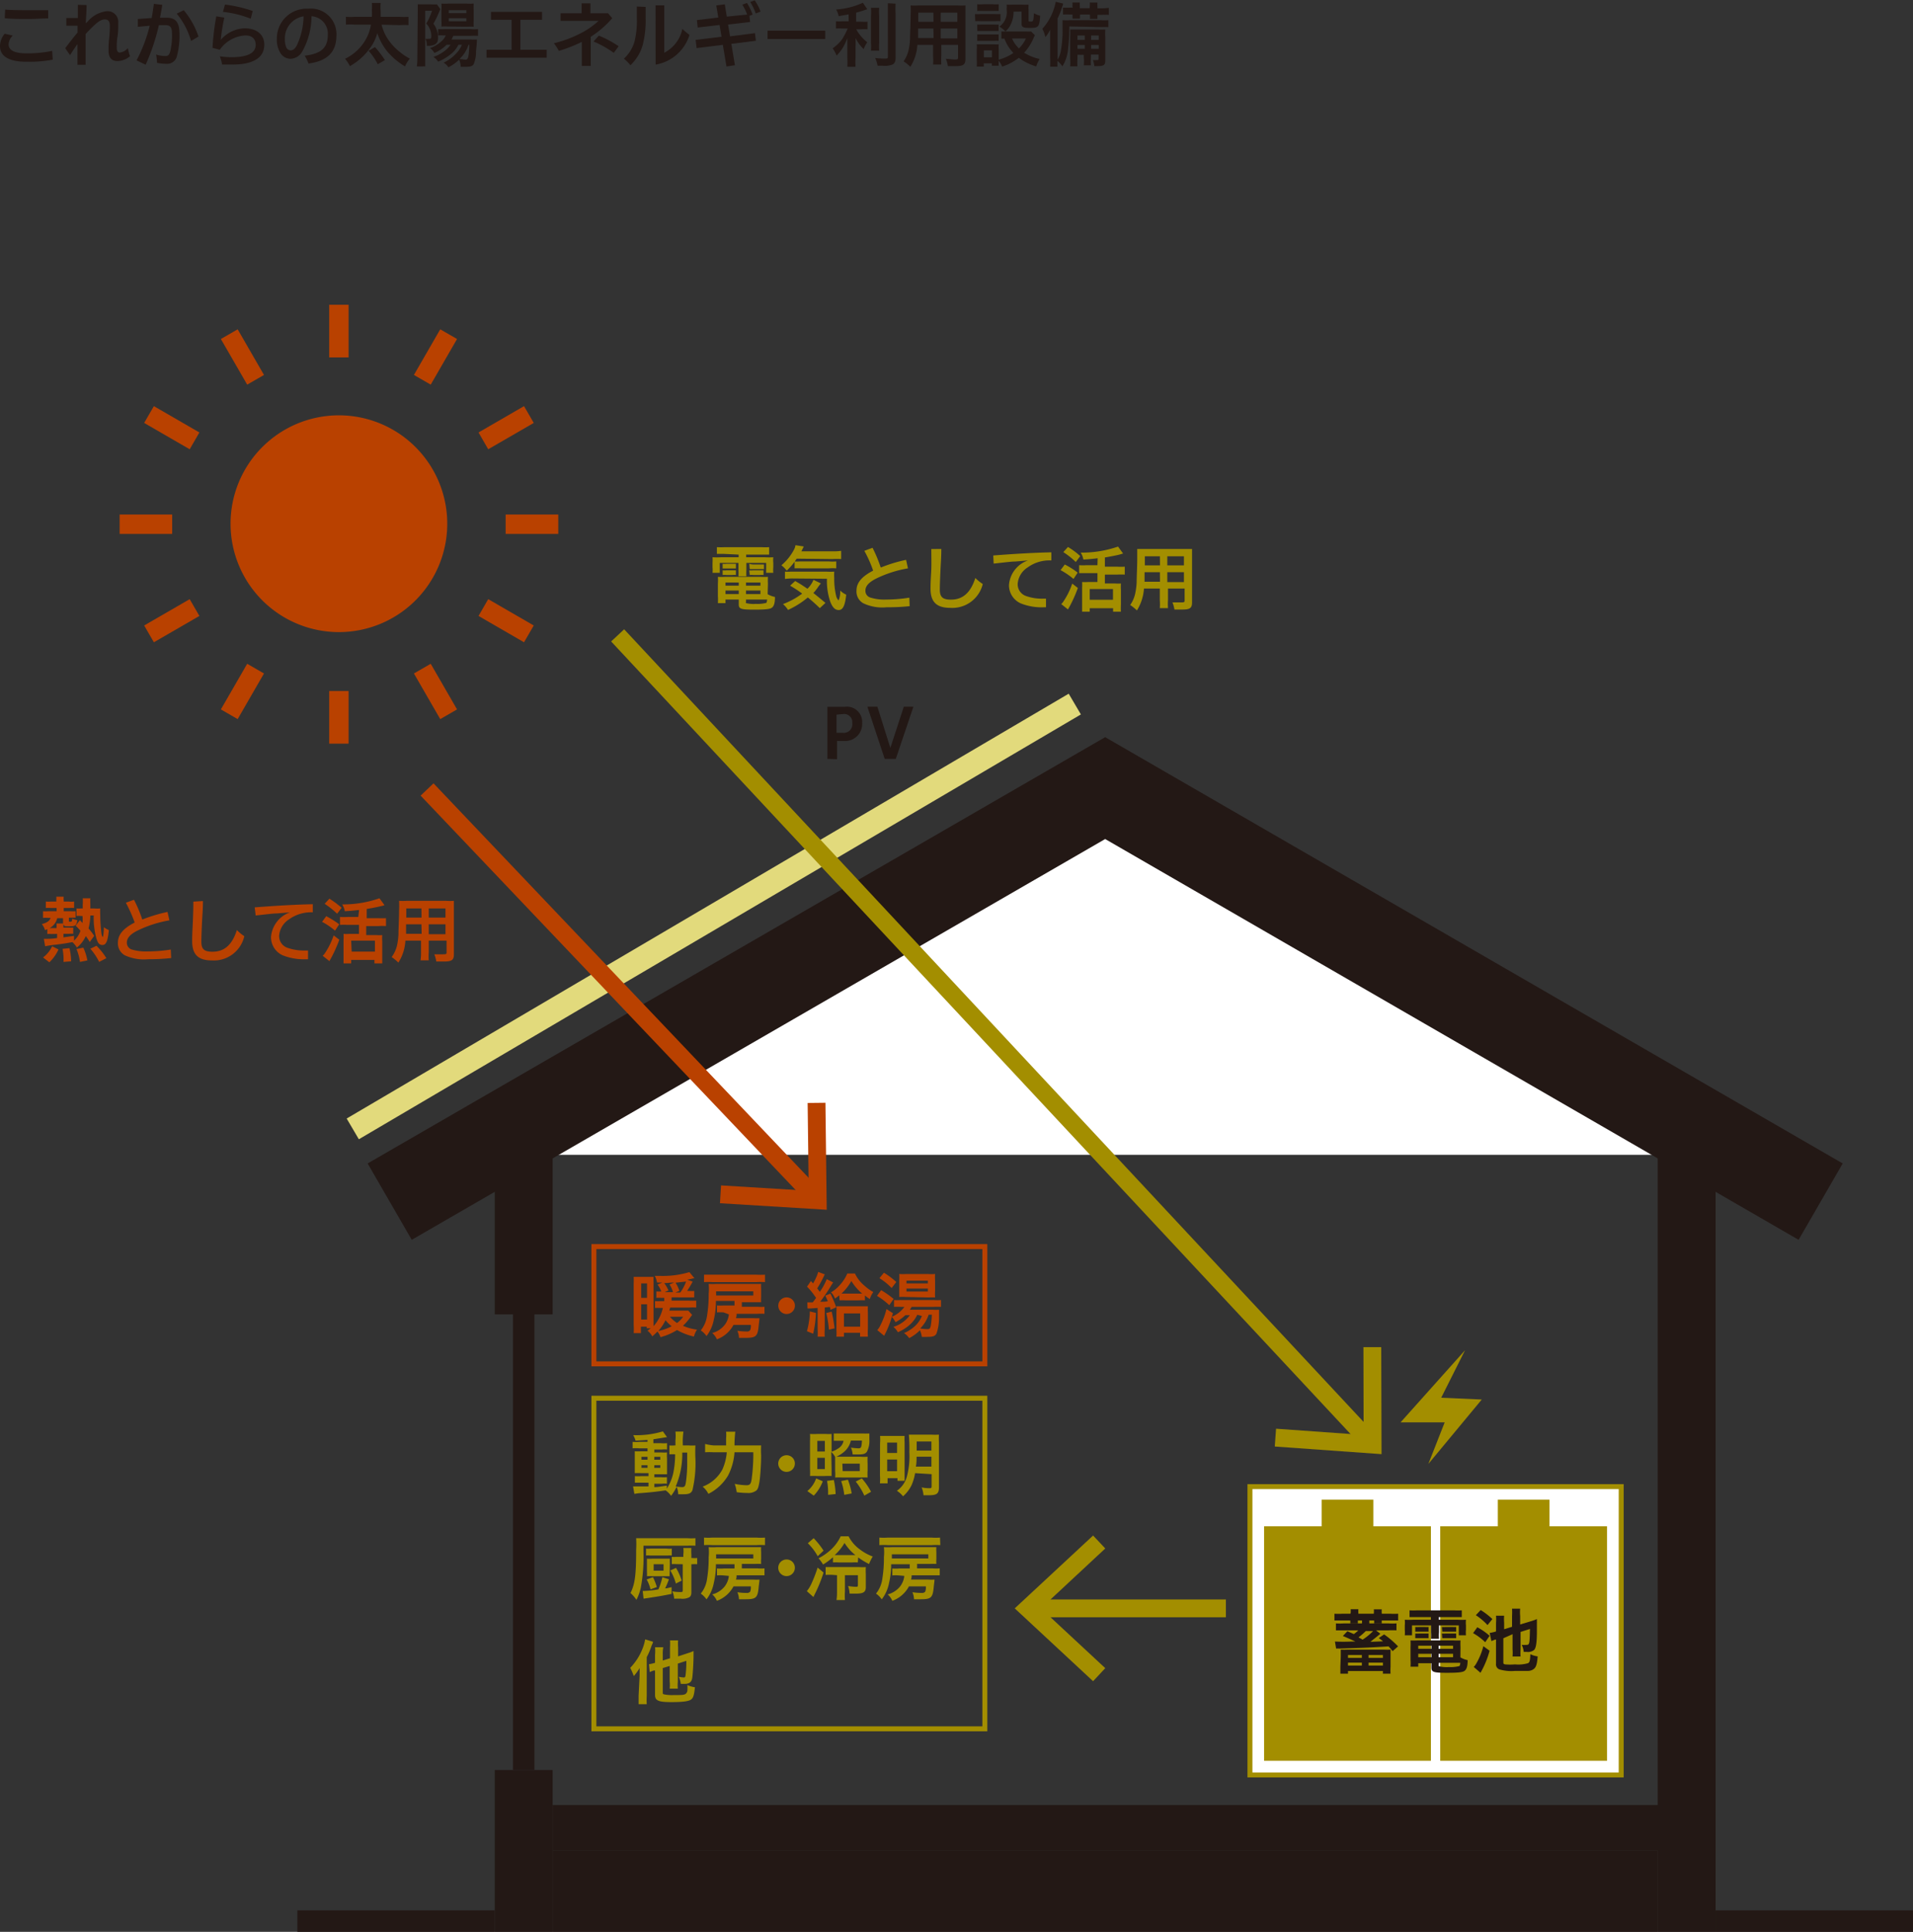 <?xml version="1.0" encoding="UTF-8"?> <svg xmlns="http://www.w3.org/2000/svg" id="レイヤー_3" data-name="レイヤー 3" viewBox="0 0 193.33 195.17"><rect x="0" y="0" width="193.33" height="195.17" fill="#333333" stroke="none"/><defs><style>.cls-1{fill:#231815;}.cls-2{fill:#fff;}.cls-10,.cls-11,.cls-3,.cls-5,.cls-6,.cls-8,.cls-9{fill:none;stroke-miterlimit:10;}.cls-3{stroke:#231815;stroke-linecap:square;stroke-width:8.91px;}.cls-4{fill:#b94100;}.cls-10,.cls-11,.cls-5{stroke:#b94100;}.cls-5{stroke-width:1.96px;}.cls-6,.cls-8{stroke:#a38e00;}.cls-10,.cls-6{stroke-width:1.8px;}.cls-7{fill:#a38e00;}.cls-11,.cls-8{stroke-width:0.5px;}.cls-9{stroke:#e2da7c;stroke-width:2.43px;}</style></defs><title>3goals_15</title><path class="cls-1" d="M7.16,6.56a1.33,1.33,0,0,0-.42.9c0,.53.5.89,1.75.9H8.6a12.07,12.07,0,0,0,2.54-.25L11.2,9a12.61,12.61,0,0,1-2.5.21H8.55c-2.34,0-2.68-.95-2.68-1.58a2,2,0,0,1,.47-1.25ZM6.39,3.94C7.14,4,7.9,4,8.66,4S10.05,4,10.74,4l0,.83c-.65,0-1.33.06-2,.06-.83,0-1.64,0-2.39-.08Z" transform="translate(-5.87 -2.97)"></path><path class="cls-1" d="M14.62,3.48c0,.61-.06,1.23-.08,1.85a1.25,1.25,0,0,1,.17-.16A3,3,0,0,1,16.66,4.1a1.08,1.08,0,0,1,1.16,1.16c0,.52,0,1-.08,1.44s-.07.93-.07,1.13.07.44.28.45a1.23,1.23,0,0,0,.84-.45,5.49,5.49,0,0,0,.22.82,2,2,0,0,1-1.29.49c-.54,0-.88-.32-.88-1.05,0-.31,0-.68.06-1.25s.07-1,.07-1.27c0-.47-.19-.64-.51-.64-.51,0-1,.52-1.59,1.11-.12.11-.23.24-.35.37v1c0,.7,0,1.4,0,2.11H13.7V7.43c-.24.32-.48.68-.75,1.11l-.49-.7c.45-.59.86-1.13,1.25-1.58,0-.14,0-.27,0-.41V5.57H12.57V4.79h1.17c0-.44,0-.88,0-1.33Z" transform="translate(-5.87 -2.97)"></path><path class="cls-1" d="M19.67,9.07A15.32,15.32,0,0,0,21,5.57l-1.2.11,0-.79,1.4-.1c.08-.44.15-.92.22-1.43l.85.1c-.07.45-.15.89-.23,1.3l.68,0c.86,0,1.3.41,1.29,1.7a7.71,7.71,0,0,1-.27,2.21,1,1,0,0,1-1,.75,5.43,5.43,0,0,1-1-.1,6.32,6.32,0,0,0-.09-.84,3.08,3.08,0,0,0,.92.15c.28,0,.41-.09.51-.49a6.83,6.83,0,0,0,.17-1.76c0-.7-.2-.87-.7-.87l-.62,0a21.59,21.59,0,0,1-1.34,4ZM24.44,4a8.23,8.23,0,0,1,1.49,2.66l-.75.45a7.6,7.6,0,0,0-1.45-2.76Z" transform="translate(-5.87 -2.97)"></path><path class="cls-1" d="M28.54,4.75A19.53,19.53,0,0,0,28.18,7a3.32,3.32,0,0,1,2.4-1.17c1.28,0,2,.66,2,1.66,0,1.48-1.43,2-3.16,2-.36,0-.81,0-1.1,0a4.87,4.87,0,0,0-.23-.83,8.25,8.25,0,0,0,1.15.09c1.28,0,2.47-.25,2.47-1.25,0-.6-.38-1-1.16-.94A3.36,3.36,0,0,0,28.08,8l-.73-.2a23.67,23.67,0,0,1,.38-3.18Zm.07-1.32a13.83,13.83,0,0,1,2.8.65l-.2.78a10.61,10.61,0,0,0-2.81-.69Z" transform="translate(-5.87 -2.97)"></path><path class="cls-1" d="M36.64,8.6C38.27,8.41,39,7.85,39,6.48a1.76,1.76,0,0,0-1.65-1.87A7.33,7.33,0,0,1,36.4,8.2a1.4,1.4,0,0,1-1.22.71,1.22,1.22,0,0,1-1-.63,2.56,2.56,0,0,1-.33-1.43,3,3,0,0,1,3.16-3,2.58,2.58,0,0,1,2.86,2.7c0,1.83-1.1,2.61-2.82,2.84a3.86,3.86,0,0,0-.39-.79m-2-1.68a2.11,2.11,0,0,0,.12.78.51.51,0,0,0,.46.36c.24,0,.45-.16.64-.53a7.19,7.19,0,0,0,.67-2.91,2.24,2.24,0,0,0-1.89,2.3" transform="translate(-5.87 -2.97)"></path><path class="cls-1" d="M44.43,5.46a4.78,4.78,0,0,0,.86,1.77,5.72,5.72,0,0,0,1,1,5,5,0,0,0,1,.66,3.18,3.18,0,0,0-.49.79A7.24,7.24,0,0,1,45,8.16,6,6,0,0,1,44,6.32a4.55,4.55,0,0,1-.77,1.56,6.17,6.17,0,0,1-2,1.77,3.52,3.52,0,0,0-.49-.74A4.8,4.8,0,0,0,42.55,7.4a4.54,4.54,0,0,0,.81-1.94H41.72a5,5,0,0,0-.89,0V4.67a6.26,6.26,0,0,0,.89,0h1.73a6.87,6.87,0,0,0,0-.7,4.3,4.3,0,0,0,0-.7h.89a4.38,4.38,0,0,0,0,.82c0,.16,0,.3,0,.58h1.92a6.58,6.58,0,0,0,.89,0v.84a5.49,5.49,0,0,0-.88,0Zm-.38,4a6.69,6.69,0,0,0-.93-1.36l.65-.37a10.18,10.18,0,0,1,1,1.31Z" transform="translate(-5.87 -2.97)"></path><path class="cls-1" d="M48.09,4.14c0-.22,0-.5,0-.73l.56,0h.77a4.21,4.21,0,0,0,.61,0l.34.48-.25.59a8.07,8.07,0,0,1-.45.88,2.34,2.34,0,0,1,.47,1.4c0,.38-.08.56-.32.7a1.42,1.42,0,0,1-.71.14H49a1.43,1.43,0,0,0-.14-.71,1.22,1.22,0,0,0,.32,0c.24,0,.28,0,.28-.34a1.89,1.89,0,0,0-.51-1.2,6.16,6.16,0,0,0,.58-1.29h-.69V8.68c0,.42,0,.76,0,1H48a7.08,7.08,0,0,0,.05-1ZM52.2,7.49a2.78,2.78,0,0,1-.65.85,5,5,0,0,1-1.4.86,1.69,1.69,0,0,0-.48-.48,3.54,3.54,0,0,0,1-.51,2.51,2.51,0,0,0,.73-.72h-.39a3.83,3.83,0,0,1-1.24.83,1.6,1.6,0,0,0-.44-.49,3.36,3.36,0,0,0,1.25-.78,1.75,1.75,0,0,0,.34-.5h-.28a2.77,2.77,0,0,0-.49,0V5.91a6.7,6.7,0,0,0,.72,0h2.57a3.47,3.47,0,0,0,.74,0v.68a6.86,6.86,0,0,0-.74,0H51.68c-.1.21-.11.24-.18.37h1.94a4.35,4.35,0,0,0,.63,0c0,.08,0,.35-.09,1.19a3.18,3.18,0,0,1-.24,1.3c-.11.2-.34.27-.76.27-.14,0-.34,0-.55,0A1.82,1.82,0,0,0,52.27,9a4.52,4.52,0,0,1-1.08.77,1.46,1.46,0,0,0-.49-.47A4,4,0,0,0,52,8.34a2.65,2.65,0,0,0,.55-.85ZM51.13,5.65a5.67,5.67,0,0,0-.65,0,6.39,6.39,0,0,0,0-.68v-1a5.72,5.72,0,0,0,0-.64,4.51,4.51,0,0,0,.72,0H53a4.79,4.79,0,0,0,.74,0,6.67,6.67,0,0,0,0,.7V5a6.15,6.15,0,0,0,0,.67,5.37,5.37,0,0,0-.63,0Zm.09-1.35H53V4H51.22Zm0,.82H53V4.81H51.22Zm2,2.37a3.42,3.42,0,0,1-.92,1.45c.26,0,.45.06.61.06s.26-.07.32-.49a8.17,8.17,0,0,0,.07-1Z" transform="translate(-5.87 -2.97)"></path><polygon class="cls-1" points="49.17 5.03 51.7 5.03 51.7 2 49.62 2 49.62 1.2 54.78 1.2 54.78 2 52.59 2 52.59 5.03 55.25 5.03 55.25 5.83 49.17 5.83 49.17 5.03"></polygon><path class="cls-1" d="M67.32,4.31l.42.5a9.84,9.84,0,0,1-2.17,1.88V9.63h-.9V7.2a14.68,14.68,0,0,1-2.32.91,6.26,6.26,0,0,0-.5-.77,12,12,0,0,0,2.69-1,8.12,8.12,0,0,0,1.82-1.26H62.52V4.31h2.13v-1h.89v1Zm.58,4a10.69,10.69,0,0,0-2.05-1.15l.54-.59a10.86,10.86,0,0,1,2,1.07Z" transform="translate(-5.87 -2.97)"></path><path class="cls-1" d="M71.12,3.67v1.1a10,10,0,0,1-.28,2.68,4.45,4.45,0,0,1-1.26,2.11,4.12,4.12,0,0,0-.66-.66A3.77,3.77,0,0,0,70,7.15a8.75,8.75,0,0,0,.23-2.39V3.63Zm1-.16H73V8.3a3.51,3.51,0,0,0,1.83-2.41,7.78,7.78,0,0,0,.72.61,4.34,4.34,0,0,1-3.42,3Z" transform="translate(-5.87 -2.97)"></path><path class="cls-1" d="M81.38,4.44a5.65,5.65,0,0,0-.49-1l.47-.17a6.37,6.37,0,0,1,.57,1.17l-.32.13.07.62-2.23.26.2,1.19,2.52-.32.09.77-2.48.31.36,2.16-.85.13-.37-2.19-2.65.33L76.17,7l2.62-.32-.2-1.19-2.21.26L76.3,5l2.16-.26-.2-1.22.86-.11.2,1.24ZM82.14,3a4.87,4.87,0,0,1,.59,1.14l-.48.19a6.24,6.24,0,0,0-.56-1.16Z" transform="translate(-5.87 -2.97)"></path><rect class="cls-1" x="77.57" y="3.1" width="5.83" height="0.84"></rect><path class="cls-1" d="M91.63,4.42c-.45.09-.6.11-1,.18a2.56,2.56,0,0,0-.26-.67,7.63,7.63,0,0,0,2.7-.68l.45.65c-.5.17-.82.27-1.13.35v.91h.56a3.2,3.2,0,0,0,.59,0v.77a3.52,3.52,0,0,0-.61,0H92.4a4.28,4.28,0,0,0,1.12,1.31,3.26,3.26,0,0,0-.37.69,4.13,4.13,0,0,1-.82-1.12,7.24,7.24,0,0,1,0,.88V8.83a6.71,6.71,0,0,0,0,.89h-.83a6.92,6.92,0,0,0,0-.89V7.66c0-.28,0-.6,0-.84a5.48,5.48,0,0,1-.47,1,5.42,5.42,0,0,1-.61.77,3.56,3.56,0,0,0-.4-.74A4,4,0,0,0,91,6.9a8.12,8.12,0,0,0,.54-1.05H91a5.79,5.79,0,0,0-.65,0V5.12a3.85,3.85,0,0,0,.66,0h.63Zm3.09-.66a4.75,4.75,0,0,0,0,.85V7.26a5.3,5.3,0,0,0,0,.83h-.83a4.91,4.91,0,0,0,0-.82V4.61a4.88,4.88,0,0,0,0-.85Zm1.66-.42a8.44,8.44,0,0,0,0,1V8.8c0,.37-.09.57-.31.69a2.18,2.18,0,0,1-1,.12h-.51a3.52,3.52,0,0,0-.24-.78,9.08,9.08,0,0,0,.92.06c.31,0,.36,0,.36-.21V4.3c0-.35,0-.65,0-1Z" transform="translate(-5.87 -2.97)"></path><path class="cls-1" d="M98.58,7.5a4.59,4.59,0,0,1-.71,2.22,4,4,0,0,0-.68-.55A3.33,3.33,0,0,0,97.7,8a6.93,6.93,0,0,0,.14-1.07c0-.59.06-1.58.06-2.41a9.38,9.38,0,0,0,0-1,6.21,6.21,0,0,0,.81,0h3.92a5.82,5.82,0,0,0,.81,0c0,.24,0,.42,0,.8v4.6c0,.58-.21.73-1,.73l-.78,0a2.67,2.67,0,0,0-.2-.73c.35,0,.66.06.89.06s.34,0,.34-.18V7.5H101V8.65a6.15,6.15,0,0,0,0,.84h-.83a5.32,5.32,0,0,0,0-.83V7.5Zm1.62-1.65H98.65c0,.21,0,.35,0,.44,0,.33,0,.38,0,.52h1.57Zm0-1.6H98.67v.92h1.54Zm2.42,0h-1.68v.92h1.68Zm0,1.6h-1.68v1h1.68Z" transform="translate(-5.87 -2.97)"></path><path class="cls-1" d="M104.4,4.39a3,3,0,0,0,.57,0h1.44a4.21,4.21,0,0,0,.57,0v.72a3.25,3.25,0,0,0-.53,0H105a4.45,4.45,0,0,0-.57,0Zm6.06,2.14a2.66,2.66,0,0,0-.14.29,5.17,5.17,0,0,1-.95,1.48,5,5,0,0,0,1.57.63,3.16,3.16,0,0,0-.35.75,5.54,5.54,0,0,1-1.76-.87,5.31,5.31,0,0,1-1.68.89,2.56,2.56,0,0,0-.35-.59,3.7,3.7,0,0,0,0,.5h-.69V9.37h-.82V9.7h-.71a4.93,4.93,0,0,0,0-.69V8a3,3,0,0,0,0-.55l.54,0h1.21a2.65,2.65,0,0,0,.47,0,3.41,3.41,0,0,0,0,.51V9a4.9,4.9,0,0,0,1.49-.68,4,4,0,0,1-.91-1.45l-.31,0V6.15a3,3,0,0,0,.45,0h2.06a2.41,2.41,0,0,0,.49,0ZM104.63,3.4a3,3,0,0,0,.58,0h1a3.13,3.13,0,0,0,.59,0v.68a5,5,0,0,0-.59,0h-1a4.62,4.62,0,0,0-.58,0Zm0,2.05a2.9,2.9,0,0,0,.46,0h1.25a2.7,2.7,0,0,0,.45,0V6.1l-.45,0H105.1l-.46,0Zm0,1,.46,0h1.25c.23,0,.32,0,.45,0v.65a3.25,3.25,0,0,0-.47,0h-1.24l-.45,0Zm.67,2.31h.82V8.06h-.82Zm3-4.61A2.79,2.79,0,0,1,108,5.47a2,2,0,0,1-.52.67,2.92,2.92,0,0,0-.61-.48,1.81,1.81,0,0,0,.73-1.75,2.27,2.27,0,0,0,0-.47,4.7,4.7,0,0,0,.55,0h1.07a5.35,5.35,0,0,0,.6,0,4.47,4.47,0,0,0,0,.59v1c0,.09,0,.12.22.12s.28,0,.32-.84a2.67,2.67,0,0,0,.63.25c-.08,1.15-.16,1.23-1.05,1.23-.68,0-.83-.08-.83-.45V4.14Zm-.15,2.71a2.92,2.92,0,0,0,.7,1,3.51,3.51,0,0,0,.7-1Z" transform="translate(-5.87 -2.97)"></path><path class="cls-1" d="M113.94,5.64a19.78,19.78,0,0,1-.13,2.3,4,4,0,0,1-.57,1.73,3.23,3.23,0,0,0-.5-.55,5.41,5.41,0,0,0,0,.59H112a6.88,6.88,0,0,0,0-.83v-2c0-.26,0-.5,0-.91a3.68,3.68,0,0,1-.48.75,3.59,3.59,0,0,0-.31-.84,5.54,5.54,0,0,0,1-1.57,5.42,5.42,0,0,0,.35-1.16l.75.18c0,.11-.06.22-.11.37a6.49,6.49,0,0,1-.45,1.13V9a2.62,2.62,0,0,0,.34-.94,12,12,0,0,0,.16-2.34c0-.27,0-.49,0-.71a5,5,0,0,0,.73,0h3.14a5.12,5.12,0,0,0,.76,0v.7a6.66,6.66,0,0,0-.68,0Zm.31-2a2.12,2.12,0,0,0,0-.42H115a2.26,2.26,0,0,0,0,.42v.16h1V3.65a1.55,1.55,0,0,0,0-.42h.78a2.26,2.26,0,0,0,0,.42v.16h.44a4.08,4.08,0,0,0,.71-.05v.71a6.37,6.37,0,0,0-.71,0h-.44v.07a2.56,2.56,0,0,0,0,.34h-.76a1.78,1.78,0,0,0,0-.34V4.44h-1v.07a2.68,2.68,0,0,0,0,.34h-.76c0-.11,0-.21,0-.34V4.44H114a5.81,5.81,0,0,0-.7,0v-.7a6.64,6.64,0,0,0,.7,0h.29Zm.51,4.86v.42a4.15,4.15,0,0,0,0,.75h-.74a3.59,3.59,0,0,0,0-.75V6.71a7.56,7.56,0,0,0,0-.76c.21,0,.35,0,.74,0h2.13a5.77,5.77,0,0,0,.68,0,6.22,6.22,0,0,0,0,.75V9.08c0,.46-.14.57-.8.57h-.31a2.11,2.11,0,0,0-.14-.61,3.66,3.66,0,0,0,.42,0c.12,0,.15,0,.15-.16v-.4h-.77v.32a4.51,4.51,0,0,0,0,.77h-.72a4.08,4.08,0,0,0,0-.77V8.51Zm.74-1.94h-.74V7h.74Zm0,.95h-.74v.39h.74Zm1.41-.95h-.77V7h.77Zm0,.95h-.77v.39h.77Z" transform="translate(-5.87 -2.97)"></path><polygon class="cls-2" points="180.14 116.67 43.24 116.67 111.69 77.12 180.14 116.67"></polygon><polyline class="cls-3" points="43.24 119.17 111.69 79.62 180.14 119.17"></polyline><rect class="cls-1" x="50" y="114.35" width="5.85" height="18.44"></rect><rect class="cls-1" x="51.84" y="127.05" width="2.17" height="51.77"></rect><rect class="cls-1" x="55.85" y="182.36" width="111.99" height="4.6"></rect><rect class="cls-1" x="30.05" y="193" width="19.95" height="2.17"></rect><rect class="cls-1" x="173.38" y="193" width="19.95" height="2.17"></rect><rect class="cls-1" x="50" y="178.82" width="5.85" height="16.36"></rect><rect class="cls-1" x="167.53" y="115.5" width="5.85" height="79.67"></rect><rect class="cls-1" x="55.85" y="186.96" width="111.68" height="8.21"></rect><path class="cls-4" d="M51.07,55.93a10.95,10.95,0,1,1-11-11,10.95,10.95,0,0,1,11,11" transform="translate(-5.87 -2.97)"></path><line class="cls-5" x1="34.25" y1="69.81" x2="34.25" y2="75.13"></line><line class="cls-5" x1="42.68" y1="67.55" x2="45.34" y2="72.16"></line><line class="cls-5" x1="48.85" y1="61.38" x2="53.45" y2="64.04"></line><line class="cls-5" x1="51.1" y1="52.96" x2="56.42" y2="52.96"></line><line class="cls-5" x1="48.85" y1="44.54" x2="53.45" y2="41.88"></line><line class="cls-5" x1="42.68" y1="38.37" x2="45.34" y2="33.76"></line><line class="cls-5" x1="34.25" y1="36.11" x2="34.25" y2="30.79"></line><line class="cls-5" x1="25.83" y1="38.37" x2="23.17" y2="33.76"></line><line class="cls-5" x1="19.66" y1="44.54" x2="15.06" y2="41.88"></line><line class="cls-5" x1="17.4" y1="52.96" x2="12.09" y2="52.96"></line><line class="cls-5" x1="19.66" y1="61.38" x2="15.06" y2="64.04"></line><line class="cls-5" x1="25.83" y1="67.55" x2="23.17" y2="72.16"></line><line class="cls-6" x1="123.89" y1="162.49" x2="104.5" y2="162.49"></line><polygon class="cls-7" points="110.47 155.13 111.7 156.44 105.2 162.49 111.7 168.53 110.47 169.85 102.55 162.49 110.47 155.13"></polygon><rect class="cls-2" x="126.32" y="150.19" width="37.52" height="29.13"></rect><rect class="cls-8" x="126.32" y="150.19" width="37.52" height="29.13"></rect><rect class="cls-7" x="127.75" y="154.2" width="16.86" height="23.69"></rect><rect class="cls-7" x="133.57" y="151.51" width="5.22" height="2.81"></rect><rect class="cls-7" x="145.55" y="154.2" width="16.86" height="23.69"></rect><rect class="cls-7" x="151.37" y="151.51" width="5.22" height="2.81"></rect><path class="cls-1" d="M142.37,165.93a2.42,2.42,0,0,0,0-.38h.78a2.53,2.53,0,0,0,0,.38V166h1.56v-.06a1.63,1.63,0,0,0,0-.38h.8a2.45,2.45,0,0,0,0,.38V166h.85a5.86,5.86,0,0,0,.81,0v.68c-.22,0-.43,0-.81,0h-.85a2.58,2.58,0,0,0,0,.29h-.77a2.81,2.81,0,0,0,0-.29H143.1a2.48,2.48,0,0,0,0,.29h-.77a1.42,1.42,0,0,0,0-.29h-.79c-.38,0-.59,0-.81,0V166a6,6,0,0,0,.81,0h.79Zm3,2.1c-.32.27-.83.66-1,.81l1.27-.05c-.14-.12-.21-.17-.43-.33l.54-.37a9.67,9.67,0,0,1,1.41,1.21l-.55.48c-.2-.24-.27-.33-.41-.48-1.57.1-2.36.14-4.89.22a4.1,4.1,0,0,0-.41,0l-.12-.71a16.89,16.89,0,0,0,1.69,0h.37c-.26-.13-.92-.42-1.26-.56l.46-.48.65.29a2.84,2.84,0,0,0,.45-.38h-1.45c-.37,0-.6,0-.81,0v-.7a5.41,5.41,0,0,0,.81,0h1.82a2.24,2.24,0,0,0,0-.39h.75a3.84,3.84,0,0,0,0,.39h1.92a5.66,5.66,0,0,0,.82,0v.7a7.86,7.86,0,0,0-.81,0h-1.26Zm-4,2.26c0-.26,0-.46,0-.66a6.36,6.36,0,0,0,.69,0h3.65a6.26,6.26,0,0,0,.69,0c0,.18,0,.33,0,.68v1.05a5.58,5.58,0,0,0,0,.7h-.77v-.27h-3.53v.27h-.77c0-.25,0-.47,0-.7Zm.73.17h1.4v-.29h-1.4Zm0,.78h1.4v-.3h-1.4Zm1.8-3.49a7,7,0,0,1-.74.64l.42.23a6,6,0,0,0,1.06-.87Zm.28,2.71h1.45v-.29h-1.45Zm0,.78h1.45v-.3h-1.45Z" transform="translate(-5.87 -2.97)"></path><path class="cls-1" d="M149.06,166.34c-.31,0-.51,0-.74,0v-.68a6.52,6.52,0,0,0,.79,0h3.7a6.11,6.11,0,0,0,.79,0v.68c-.23,0-.4,0-.72,0h-1.6v.27h1.87a8.17,8.17,0,0,0,.87,0,3.1,3.1,0,0,0,0,.57v.44a3.06,3.06,0,0,0,0,.56h-.72v-1h-2v.69a3.85,3.85,0,0,0,0,.66h-.81a6,6,0,0,0,0-.66v-.69h-1.92v1h-.73a3.13,3.13,0,0,0,0-.56v-.44a3.21,3.21,0,0,0,0-.57,8.17,8.17,0,0,0,.87,0h1.77v-.27Zm4.4,4.07a2.31,2.31,0,0,0,.73.28c0,.61-.1.9-.28,1.06s-.6.22-1.8.22c-1.37,0-1.58-.07-1.58-.54V171H149.2v.35h-.78a4.93,4.93,0,0,0,0-.69v-1.29a6.59,6.59,0,0,0,0-.67,5.74,5.74,0,0,0,.66,0h3.7a6.09,6.09,0,0,0,.69,0,6.35,6.35,0,0,0,0,.68Zm-4.56-3.07a1.84,1.84,0,0,0,.37,0h.61a1.78,1.78,0,0,0,.36,0v.47l-.36,0h-.61l-.37,0Zm0,.66a1.84,1.84,0,0,0,.37,0h.61l.36,0v.47l-.36,0h-.61l-.37,0Zm.3,1.55h1.33v-.32H149.2Zm0,.85h1.33v-.35H149.2Zm2.06-.85h1.46v-.32h-1.46Zm0,.85h1.46v-.35h-1.46Zm0,.81a.1.1,0,0,0,.05.1,3.26,3.26,0,0,0,1,.08,3.51,3.51,0,0,0,1-.09c.09,0,.12-.11.14-.34h-2.17Zm.33-3.87a1.79,1.79,0,0,0,.37,0h.71a1.84,1.84,0,0,0,.36,0v.47l-.36,0H152l-.37,0Zm0,.66a1.79,1.79,0,0,0,.37,0h.71l.36,0v.47l-.36,0H152l-.37,0Z" transform="translate(-5.87 -2.97)"></path><path class="cls-1" d="M155.17,167.37a6.32,6.32,0,0,1,1.24.86l-.44.65a6.16,6.16,0,0,0-1.23-.92Zm1.24,2.37a9.28,9.28,0,0,1-.92,2.23l-.68-.59a1.81,1.81,0,0,0,.29-.41,6.87,6.87,0,0,0,.68-1.69Zm-.9-4.11a7.16,7.16,0,0,1,1.18.91l-.49.61a6.07,6.07,0,0,0-1.18-1Zm2.29,2.85v2.4c0,.15,0,.2.18.24a6.11,6.11,0,0,0,1,0,3.5,3.5,0,0,0,1.31-.12c.17-.09.21-.25.24-.91a2.37,2.37,0,0,0,.74.22c-.07.82-.16,1.09-.4,1.28a1,1,0,0,1-.59.19c-.25,0-.84,0-1.3,0a4.36,4.36,0,0,1-1.57-.15.54.54,0,0,1-.35-.59v-2.43l-.08,0-.39.15-.17-.82a3.65,3.65,0,0,0,.64-.15v-.85a5,5,0,0,0,0-.74h.82a4.61,4.61,0,0,0,0,.71v.66l.8-.25v-1.09a7.15,7.15,0,0,0,0-.74h.82a3.83,3.83,0,0,0,0,.75v.85l1.12-.34a4.41,4.41,0,0,0,.57-.21v.22a1.31,1.31,0,0,1,0,.17c0,.09,0,.09,0,.84,0,1.26-.11,1.73-.29,1.9a1,1,0,0,1-.72.19l-.32,0a2.08,2.08,0,0,0-.2-.71,2.83,2.83,0,0,0,.41,0c.38,0,.38,0,.42-1.61l-.95.3v1.78a4.47,4.47,0,0,0,0,.7h-.81a4.92,4.92,0,0,0,0-.72v-1.53Z" transform="translate(-5.87 -2.97)"></path><path class="cls-4" d="M11.07,97.33a2.68,2.68,0,0,0-.42,0v-.49l-.23.1a1.79,1.79,0,0,0-.32-.61c.54-.15.78-.32.88-.63h-.23a4.33,4.33,0,0,0-.53,0v-.67a2.7,2.7,0,0,0,.54,0h.83v-.33H11a3.63,3.63,0,0,0-.5,0v-.65a3,3,0,0,0,.54,0h.52v-.11a2.75,2.75,0,0,0,0-.38h.75a1.58,1.58,0,0,0,0,.38v.11h.48a2.43,2.43,0,0,0,.57,0v.65a3.62,3.62,0,0,0-.49,0h-.56v.33h.67a3.87,3.87,0,0,0,.53,0v.65l-.51,0h-.17V96c0,.07,0,.09.13.09s.19,0,.21-.31a2,2,0,0,0,.51.15c-.07.53-.18.62-.76.62s-.57,0-.64-.23a3.36,3.36,0,0,0,0,.36v0h.56a2.44,2.44,0,0,0,.43,0v.63a2.62,2.62,0,0,0-.43,0h-.56v.36l1.07-.15V98A2.25,2.25,0,0,0,14,97c-.18-.2-.24-.27-.48-.51l.42-.56.27.29a4.76,4.76,0,0,0,0-.71h-.15a2.13,2.13,0,0,0-.46,0v-.76a3,3,0,0,0,.46,0h.17v-.4a3.92,3.92,0,0,0,0-.63H15a5.57,5.57,0,0,0,0,.58c0,.18,0,.27,0,.45h.41a3.49,3.49,0,0,0,.59,0,5.18,5.18,0,0,0,0,.63,16,16,0,0,0,.12,1.87.93.93,0,0,0,.12.39c.06,0,.11-.39.13-1a1.88,1.88,0,0,0,.5.29c-.1,1.09-.27,1.51-.64,1.51s-.49-.25-.63-.71a7.86,7.86,0,0,1-.26-2.27h-.34a6,6,0,0,1-.18,1.31,6.46,6.46,0,0,1,.57.75l-.45.62a6.1,6.1,0,0,0-.4-.6,3.1,3.1,0,0,1-.9,1.16,2.65,2.65,0,0,0-.45-.55c-.77.14-.77.14-1.61.25a11.47,11.47,0,0,0-1.15.17l-.13-.75h.2c.21,0,.62,0,1.14-.08v-.42Zm-.85,2.37a3,3,0,0,0,.92-1.13l.64.32a4.15,4.15,0,0,1-.92,1.3Zm1.36-3a2.5,2.5,0,0,0,0-.43h.66v-.54h-.59a1.52,1.52,0,0,1-.76,1h.71Zm.71,3.45a5.76,5.76,0,0,0-.1-1.32l.7-.07a6.24,6.24,0,0,1,.17,1.33Zm1.66,0a5,5,0,0,0-.35-1.3l.69-.14A5.32,5.32,0,0,1,14.7,100Zm1.94,0A6.18,6.18,0,0,0,15,98.82l.62-.3a6.86,6.86,0,0,1,1,1.25Z" transform="translate(-5.87 -2.97)"></path><path class="cls-4" d="M23.17,99.76a20.94,20.94,0,0,1-2.33.12,4.62,4.62,0,0,1-2.36-.4,1.37,1.37,0,0,1-.69-1.31c0-.86.68-1.48,1.69-2a14.42,14.42,0,0,0-.89-2l.82-.3a13.27,13.27,0,0,1,.84,2,15.83,15.83,0,0,1,2.55-.77l.19.85a11.93,11.93,0,0,0-3.15,1c-.8.38-1.15.79-1.15,1.24a.72.72,0,0,0,.47.7,5,5,0,0,0,1.65.2h.1a14.77,14.77,0,0,0,2.22-.19Z" transform="translate(-5.87 -2.97)"></path><path class="cls-4" d="M26.38,94c0,.89-.07,1.52-.1,2.25s-.06,1.36-.06,1.87c0,.79.34,1,1.13,1,1.24,0,2-.75,2.46-2.19a4.1,4.1,0,0,0,.75.62A3.15,3.15,0,0,1,27.29,100c-1.32,0-2-.53-2-1.94,0-.82.05-1.43.07-2s.05-1.18.05-2Z" transform="translate(-5.87 -2.97)"></path><path class="cls-4" d="M31.61,94.64c1.91-.15,4-.28,5.87-.32v.82a3.81,3.81,0,0,0-2.4.71,2.16,2.16,0,0,0-1,1.64A1.25,1.25,0,0,0,35,98.75,5,5,0,0,0,36.7,99H37l0,.88h-.18a5.81,5.81,0,0,1-2.39-.4,2,2,0,0,1-1.17-1.87,2.88,2.88,0,0,1,1.92-2.47l-1.28.11c-.4,0-1.07.09-2.19.21Z" transform="translate(-5.87 -2.97)"></path><path class="cls-4" d="M38.84,95.53a9.52,9.52,0,0,1,1.31.82l-.42.64a7.58,7.58,0,0,0-1.31-.89Zm1.32,2.38a13.7,13.7,0,0,1-1,2.16l-.68-.54a1.45,1.45,0,0,0,.26-.31,7.51,7.51,0,0,0,.85-1.75Zm-1-4.15a10.25,10.25,0,0,1,1.24.92l-.46.6a8.73,8.73,0,0,0-1.26-1Zm3,1.14c-.7.08-.84.09-1.44.13a2.06,2.06,0,0,0-.27-.69,11.13,11.13,0,0,0,3.77-.62l.51.7a1.84,1.84,0,0,1-.34.09c-.34.09-1,.22-1.46.29v.93H44.1a7.52,7.52,0,0,0,.78,0v.8a5.25,5.25,0,0,0-.78,0H42.88v.91h1.06a3.88,3.88,0,0,0,.56,0,3.84,3.84,0,0,0,0,.63v1.51c0,.27,0,.53,0,.72h-.79v-.35H41.36v.35h-.77c0-.19,0-.46,0-.73V97.92a5.6,5.6,0,0,0,0-.6,4.17,4.17,0,0,0,.56,0h1v-.91H41a5.74,5.74,0,0,0-.77,0v-.8a7.47,7.47,0,0,0,.77,0h1.08Zm-.75,4.21h2.35V98H41.36Z" transform="translate(-5.87 -2.97)"></path><path class="cls-4" d="M46.84,98a4.59,4.59,0,0,1-.71,2.22,4.67,4.67,0,0,0-.68-.56A3.21,3.21,0,0,0,46,98.46a6.93,6.93,0,0,0,.14-1.07c0-.59.06-1.58.06-2.41a9.38,9.38,0,0,0,0-1,6.13,6.13,0,0,0,.8,0h3.93a5.82,5.82,0,0,0,.81,0c0,.24,0,.42,0,.8v4.6c0,.58-.21.73-1,.73l-.78,0a3.08,3.08,0,0,0-.2-.73c.35,0,.66,0,.89,0s.35,0,.35-.17V98H49.2v1.15a5.79,5.79,0,0,0,0,.84h-.83a5.32,5.32,0,0,0,.05-.83V98Zm1.62-1.65H46.91c0,.21,0,.34,0,.44,0,.33,0,.38,0,.52h1.57Zm0-1.6H46.93v.92h1.54Zm2.43,0H49.2v.92h1.69Zm0,1.6H49.2v1h1.69Z" transform="translate(-5.87 -2.97)"></path><path class="cls-7" d="M79.06,58.93c-.31,0-.51,0-.74,0v-.68a6.52,6.52,0,0,0,.79,0h3.7a6.21,6.21,0,0,0,.79,0V59c-.23,0-.41,0-.72,0h-1.6v.27h1.87a8.17,8.17,0,0,0,.87,0,3.1,3.1,0,0,0,0,.57v.44a3.06,3.06,0,0,0,0,.56h-.72v-1h-2v.69a5.76,5.76,0,0,0,0,.66h-.8a6,6,0,0,0,0-.66v-.69H78.61v1h-.73a3.13,3.13,0,0,0,0-.56v-.44a4.56,4.56,0,0,0,0-.57,7.94,7.94,0,0,0,.86,0h1.78v-.27ZM83.45,63a2.46,2.46,0,0,0,.74.28c0,.61-.1.9-.28,1.06s-.6.22-1.8.22c-1.37,0-1.58-.07-1.58-.54v-.48H79.19v.36h-.77a4.93,4.93,0,0,0,0-.69V61.92a4.47,4.47,0,0,0,0-.67,5.94,5.94,0,0,0,.67,0h3.7a6.21,6.21,0,0,0,.69,0,5.89,5.89,0,0,0,0,.68ZM78.9,59.93a1.79,1.79,0,0,0,.37,0h.61l.36,0v.47l-.36,0h-.61l-.37,0Zm0,.66a1.79,1.79,0,0,0,.37,0h.61l.36,0v.47a1.73,1.73,0,0,0-.36,0h-.61a2,2,0,0,0-.37,0Zm.29,1.55h1.34v-.32H79.19Zm0,.85h1.34v-.36H79.19Zm2.07-.85h1.46v-.32H81.26Zm0,.85h1.46v-.36H81.26Zm0,.81a.1.1,0,0,0,0,.1,3.26,3.26,0,0,0,1,.08,3.51,3.51,0,0,0,1-.09c.09,0,.11-.11.14-.35H81.26Zm.33-3.87A1.73,1.73,0,0,0,82,60h.72l.36,0v.47l-.36,0H82l-.36,0Zm0,.66a1.73,1.73,0,0,0,.36,0h.72l.36,0v.47a1.84,1.84,0,0,0-.36,0H82a1.89,1.89,0,0,0-.36,0Z" transform="translate(-5.87 -2.97)"></path><path class="cls-7" d="M86.38,59.41a6.29,6.29,0,0,1-1,1.21,3.07,3.07,0,0,0-.54-.54,5.32,5.32,0,0,0,1.27-1.58,1.32,1.32,0,0,0,.15-.45l.84.13-.24.49H90a5.13,5.13,0,0,0,.88-.05v.83a7,7,0,0,0-.88,0Zm2.34,5a16,16,0,0,0-1.21-1.08,8.78,8.78,0,0,1-2,1.26A2.75,2.75,0,0,0,85,64a7.81,7.81,0,0,0,1.94-1.06,12.33,12.33,0,0,0-1.22-.8l.51-.47c.51.29.74.44,1.24.78a2.63,2.63,0,0,0,.61-.9l.75.36a3.46,3.46,0,0,0-.3.39,4.7,4.7,0,0,1-.46.58c.43.34.78.63,1.22,1Zm-2.71-3a5.41,5.41,0,0,0-.81.05v-.74a3.18,3.18,0,0,0,.6,0h3.56a7.31,7.31,0,0,0,.82,0,4.43,4.43,0,0,0,0,.64,7.22,7.22,0,0,0,.19,1.8.92.92,0,0,0,.25.47,2.3,2.3,0,0,0,.16-1,2.16,2.16,0,0,0,.61.42c-.12,1.1-.33,1.55-.76,1.55s-.67-.36-.87-.89a6.64,6.64,0,0,1-.32-2.27Zm.16-1.72a3.51,3.51,0,0,0,.53,0h2.93a4.46,4.46,0,0,0,.75,0v.7a4.85,4.85,0,0,0-.75,0H86.84a6.06,6.06,0,0,0-.67,0Z" transform="translate(-5.87 -2.97)"></path><path class="cls-7" d="M97.8,64.21a20.87,20.87,0,0,1-2.32.11,4.49,4.49,0,0,1-2.36-.4,1.36,1.36,0,0,1-.69-1.3c0-.86.67-1.48,1.68-2a12,12,0,0,0-.89-2l.83-.31a14.41,14.41,0,0,1,.83,2,15,15,0,0,1,2.56-.78l.19.86a11.84,11.84,0,0,0-3.15,1c-.8.39-1.15.79-1.15,1.24a.7.7,0,0,0,.47.7,4.64,4.64,0,0,0,1.64.21h.11a14.87,14.87,0,0,0,2.22-.19Z" transform="translate(-5.87 -2.97)"></path><path class="cls-7" d="M101,58.43c0,.89-.06,1.52-.09,2.24s-.06,1.37-.06,1.88c0,.78.34,1,1.13,1,1.24,0,2-.76,2.46-2.19a4,4,0,0,0,.75.61,3.16,3.16,0,0,1-3.28,2.41c-1.31,0-2-.52-2-1.94,0-.81.06-1.43.08-2s0-1.18,0-2Z" transform="translate(-5.87 -2.97)"></path><path class="cls-7" d="M106.25,59.09c1.91-.15,4-.28,5.87-.32v.82a3.73,3.73,0,0,0-2.4.71,2.15,2.15,0,0,0-1,1.63,1.25,1.25,0,0,0,.86,1.26,4.74,4.74,0,0,0,1.72.26h.28l0,.87h-.19a5.63,5.63,0,0,1-2.38-.4,2,2,0,0,1-1.17-1.86,2.85,2.85,0,0,1,1.92-2.47l-1.29.11c-.4,0-1.06.09-2.18.21Z" transform="translate(-5.87 -2.97)"></path><path class="cls-7" d="M113.48,60a8.1,8.1,0,0,1,1.3.82l-.42.64a7.22,7.22,0,0,0-1.31-.89Zm1.32,2.37a13.43,13.43,0,0,1-1,2.17l-.68-.54a1.45,1.45,0,0,0,.25-.31,7.38,7.38,0,0,0,.86-1.76Zm-1-4.14a7.54,7.54,0,0,1,1.24.92l-.45.6a8,8,0,0,0-1.26-1Zm3,1.14c-.7.08-.84.09-1.44.13a2.1,2.1,0,0,0-.27-.7,11.23,11.23,0,0,0,3.77-.61l.51.7L119,59c-.35.09-1,.21-1.47.29v.93h1.22a5.4,5.4,0,0,0,.79,0v.8a7.69,7.69,0,0,0-.78,0h-1.23v.9h1.07a4,4,0,0,0,.55,0,5.29,5.29,0,0,0,0,.63v1.5a6.89,6.89,0,0,0,0,.72h-.79v-.35H116v.35h-.77c0-.19,0-.45,0-.72V62.37a5.47,5.47,0,0,0,0-.6,4.28,4.28,0,0,0,.55,0h1v-.9h-1.09c-.29,0-.54,0-.76,0v-.8a5.15,5.15,0,0,0,.76,0h1.09ZM116,63.56h2.35V62.48H116Z" transform="translate(-5.87 -2.97)"></path><path class="cls-7" d="M121.48,62.43a4.77,4.77,0,0,1-.71,2.21,5.3,5.3,0,0,0-.68-.55,3.21,3.21,0,0,0,.51-1.18,7.09,7.09,0,0,0,.14-1.07c0-.59.06-1.59.06-2.41,0-.51,0-.73,0-1,.24,0,.43,0,.8,0h3.93c.39,0,.59,0,.81,0,0,.24,0,.42,0,.79v4.6c0,.59-.21.73-1,.73-.22,0-.57,0-.78,0a3.14,3.14,0,0,0-.2-.72c.35,0,.66,0,.88,0s.35,0,.35-.17V62.43h-1.68v1.15a5.55,5.55,0,0,0,0,.83h-.83a5.48,5.48,0,0,0,0-.82V62.43Zm1.61-1.65h-1.55v.44c0,.33,0,.38,0,.52h1.56Zm0-1.61h-1.52v.92h1.53Zm2.43,0h-1.68v.92h1.68Zm0,1.61h-1.68v1h1.68Z" transform="translate(-5.87 -2.97)"></path><polygon class="cls-7" points="148.06 136.41 141.54 143.7 146 143.7 144.35 147.9 149.75 141.39 145.65 141.21 148.06 136.41"></polygon><line class="cls-9" x1="35.65" y1="114.05" x2="108.62" y2="71.13"></line><line class="cls-10" x1="43.16" y1="79.76" x2="82.2" y2="120.8"></line><polygon class="cls-4" points="72.76 121.56 72.87 119.76 81.73 120.3 81.62 111.43 83.42 111.41 83.55 122.22 72.76 121.56"></polygon><path class="cls-1" d="M89.49,79.64V74.38h1.74A1.54,1.54,0,0,1,93,76a1.72,1.72,0,0,1-1.83,1.83h-.71v1.84Zm.92-4.47V77H91a.87.87,0,0,0,1-1,.82.82,0,0,0-.93-.89Z" transform="translate(-5.87 -2.97)"></path><polygon class="cls-1" points="89.41 76.67 87.66 71.4 88.67 71.4 89.98 75.56 91.34 71.4 92.31 71.4 90.53 76.67 89.41 76.67"></polygon><path class="cls-7" d="M71.31,148.44l-1.21.08a2.29,2.29,0,0,0-.24-.56,9.24,9.24,0,0,0,3-.38l.42.58-.38.06-1,.16v.39h.72a3.5,3.5,0,0,0,.66,0v.64a2.52,2.52,0,0,0-.51,0H72v.3h.69a4.39,4.39,0,0,0,.59,0,4.49,4.49,0,0,0,0,.62v.94c0,.34,0,.55,0,.64H72v.3h.61a5.39,5.39,0,0,0,.66,0v.66a1.87,1.87,0,0,0-.49,0H72v.34c.36,0,.6-.06,1.26-.15v.3a4.83,4.83,0,0,0,.66-1.61,9.6,9.6,0,0,0,.18-1.85,4.51,4.51,0,0,0-.58,0V149a3.16,3.16,0,0,0,.5,0h.11v-.51a4.18,4.18,0,0,0,0-.89h.81a7.25,7.25,0,0,0-.06,1.4h.61a5.74,5.74,0,0,0,.66,0,12.23,12.23,0,0,0,0,1.32,11.92,11.92,0,0,1-.3,3.2c-.13.31-.35.41-.88.41l-.56,0a2,2,0,0,0-.16-.75,4.88,4.88,0,0,1-.56.91,2.39,2.39,0,0,0-.55-.55c-1,.14-1.47.2-2.76.29l-.4.06-.13-.75h.37c.31,0,.44,0,1.19,0v-.38h-.72c-.23,0-.47,0-.66,0v-.66a4.11,4.11,0,0,0,.66,0h.72v-.3H70.7a6.35,6.35,0,0,0-.68,0c0-.18,0-.32,0-.67v-.9c0-.33,0-.46,0-.64a6.55,6.55,0,0,0,.68,0h.61v-.3h-.86a4,4,0,0,0-.65,0v-.65a4,4,0,0,0,.65,0h.86Zm-.61,2h.61v-.29H70.7Zm0,.82h.61V151H70.7Zm1.29-.82h.61v-.29H72Zm0,.82h.61V151H72Zm2.83-1.54a8.32,8.32,0,0,1-.66,3.42,4.39,4.39,0,0,0,.61.07c.32,0,.37-.09.45-.74a14,14,0,0,0,.1-1.45c0-.24,0-.24,0-.81,0-.22,0-.26,0-.49Z" transform="translate(-5.87 -2.97)"></path><path class="cls-7" d="M81.89,149c.42,0,.66,0,.9,0a8.12,8.12,0,0,0,0,1c0,1-.09,2.15-.16,2.61-.1.64-.19.89-.41,1a1.32,1.32,0,0,1-.83.19,7.4,7.4,0,0,1-1.07-.08,3.84,3.84,0,0,0-.2-.84,6.24,6.24,0,0,0,1.2.14c.33,0,.44-.13.51-.6a19.13,19.13,0,0,0,.17-2.73h-1.9a6,6,0,0,1-.64,2.33,4.8,4.8,0,0,1-2,1.87,2.29,2.29,0,0,0-.58-.73,3.74,3.74,0,0,0,2-1.74,5.33,5.33,0,0,0,.44-1.73H78a7.06,7.06,0,0,0-.87,0v-.84A5.4,5.4,0,0,0,78,149h1.25c0-.28,0-.35,0-.71a3.54,3.54,0,0,0,0-.68h.93a11.42,11.42,0,0,0-.08,1.39Z" transform="translate(-5.87 -2.97)"></path><path class="cls-7" d="M86.2,150.83a.84.84,0,1,1-.84-.84.83.83,0,0,1,.84.84" transform="translate(-5.87 -2.97)"></path><path class="cls-7" d="M87.46,153.61a2.92,2.92,0,0,0,.89-1.28l.67.29a4.17,4.17,0,0,1-.91,1.45Zm2.45-2.22c0,.38,0,.56,0,.7a7,7,0,0,0-.7,0h-.79a6.16,6.16,0,0,0-.69,0,6.24,6.24,0,0,0,0-.71v-2.83a6.75,6.75,0,0,0,0-.71,6,6,0,0,0,.72,0h.88a4.1,4.1,0,0,0,.58,0c0,.14,0,.3,0,.61v1.18a2.61,2.61,0,0,0,.69-.34,1.12,1.12,0,0,0,.52-.76H90.8l-.67,0v-.74c.22,0,.5,0,.78,0h2.14a5.54,5.54,0,0,0,.68,0c0,.1,0,.23,0,.62a2.31,2.31,0,0,1-.26,1.24c-.16.2-.36.26-.84.26l-.59,0a2.25,2.25,0,0,0-.17-.69,6,6,0,0,0,.74.07c.29,0,.33-.08.37-.78H91.86a2.14,2.14,0,0,1-.54,1,3.1,3.1,0,0,1-.93.63h2.44a4.92,4.92,0,0,0,.72,0,6.67,6.67,0,0,0,0,.7v.69a6.12,6.12,0,0,0,0,.71,6.16,6.16,0,0,0-.69,0H91a7,7,0,0,0-.73,0,3.54,3.54,0,0,0,0-.65v-.84c0-.33,0-.44,0-.58a1.78,1.78,0,0,0-.39-.51Zm-1.44-1.78h.76v-1.07h-.76Zm0,1.78h.76v-1.14h-.76Zm1.09,2.6c0-.12,0-.2,0-.26a6.17,6.17,0,0,0-.11-1.15l.69-.09a8.07,8.07,0,0,1,.18,1.42Zm1.63,0a6.38,6.38,0,0,0-.31-1.39l.68-.14a6.72,6.72,0,0,1,.38,1.39Zm-.16-2.4h1.73v-.75H91Zm2.19,2.48a6.33,6.33,0,0,0-.87-1.42l.62-.32a7.1,7.1,0,0,1,.93,1.35Z" transform="translate(-5.87 -2.97)"></path><path class="cls-7" d="M94.81,148.76a4.88,4.88,0,0,0,0-.72c.2,0,.37,0,.77,0h1.1l.61,0a5.28,5.28,0,0,0,0,.64v3.18c0,.37,0,.56,0,.71h-.72v-.26h-1v.52h-.77a6.28,6.28,0,0,0,0-.83Zm.72,1h1v-1.05h-1Zm0,1.84h1v-1.18h-1Zm2.82.2A5.06,5.06,0,0,1,98,153a3.54,3.54,0,0,1-.87,1.14,2.42,2.42,0,0,0-.62-.56,2.58,2.58,0,0,0,1-1.4,8,8,0,0,0,.26-2.52,16.24,16.24,0,0,0-.05-1.75c.25,0,.41,0,.78,0H100a6.78,6.78,0,0,0,.76,0,6.87,6.87,0,0,0,0,.77v4.56c0,.62-.21.79-1,.79l-.56,0a2.62,2.62,0,0,0-.19-.79,4.25,4.25,0,0,0,.72.08c.25,0,.29,0,.29-.22v-1.2Zm.15-1.66c0,.33,0,.63-.07,1H100v-1ZM100,148.6H98.51v.92H100Z" transform="translate(-5.87 -2.97)"></path><path class="cls-7" d="M70.9,159.75a17,17,0,0,1-.27,3.63,5.36,5.36,0,0,1-.44,1.22,3.53,3.53,0,0,0-.6-.69c.45-.91.57-1.82.57-4.35a10.32,10.32,0,0,0,0-1.19c.26,0,.54,0,.91,0H75.3a5.77,5.77,0,0,0,.85,0v.76a6.67,6.67,0,0,0-.83,0H70.9Zm-.08,3.95h.11a10,10,0,0,0,1.48-.16,6.55,6.55,0,0,0,.4-1.23l.66.21a7.69,7.69,0,0,1-.38.92c.22,0,.34-.06.65-.12V164c-.94.19-1.31.25-2.42.42l-.41.06Zm2.94-3.58a2.37,2.37,0,0,0-.42,0H71.58a1.59,1.59,0,0,0-.42,0v-.7a1.56,1.56,0,0,0,.42,0h1.66a2,2,0,0,0,.52,0Zm-2.15,3.42a3.72,3.72,0,0,0-.39-1l.64-.23a5.41,5.41,0,0,1,.39,1Zm1.94-1.71a2,2,0,0,0,0,.38H71.75a3.63,3.63,0,0,0-.5,0,2.76,2.76,0,0,0,0-.44v-.87c0-.23,0-.33,0-.46a2.92,2.92,0,0,0,.5,0h1.82a2.31,2.31,0,0,0,0,.41Zm-1.62-.18h1V161h-1Zm2.26-.28a5.6,5.6,0,0,1,.57,1.29l-.59.29a4.9,4.9,0,0,0-.56-1.32Zm0-.38a3,3,0,0,0-.43,0v-.73a2.46,2.46,0,0,0,.41,0h.76V160a2.8,2.8,0,0,0,0-.64h.81a4.17,4.17,0,0,0,0,.65v.36h.11a2.15,2.15,0,0,0,.48,0V161a3.33,3.33,0,0,0-.48,0h-.11v2.81c0,.29-.06.44-.23.54a1.5,1.5,0,0,1-.85.13H74a2.07,2.07,0,0,0-.19-.74,4.51,4.51,0,0,0,.78.07c.23,0,.28,0,.28-.17V161Z" transform="translate(-5.87 -2.97)"></path><path class="cls-7" d="M79,162.13a3.85,3.85,0,0,0-.67,0v-.7a3.87,3.87,0,0,0,.7,0H80.1V161H78.22a7.9,7.9,0,0,1-.21,1.89,3.92,3.92,0,0,1-.74,1.66,2.27,2.27,0,0,0-.58-.58,3,3,0,0,0,.64-1.51,13.07,13.07,0,0,0,.16-2.18,5.17,5.17,0,0,0,0-1,6.83,6.83,0,0,0,.78,0h3.88l.64,0a3.34,3.34,0,0,0,0,.5v.66a3.72,3.72,0,0,0,0,.53,6,6,0,0,0-.63,0H80.84v.45h1.58a4.6,4.6,0,0,0,.71,0v.7c-.21,0-.39,0-.71,0H80.31c0,.19,0,.27-.07.43H82a4.09,4.09,0,0,0,.62,0c0,.12,0,.12-.07.69-.1,1.16-.26,1.3-1.35,1.3l-.65,0a1.91,1.91,0,0,0-.16-.71,6.09,6.09,0,0,0,.93.07.44.44,0,0,0,.35-.11.87.87,0,0,0,.08-.33,1.42,1.42,0,0,0,0-.22H80a3.14,3.14,0,0,1-1.68,1.46,1.76,1.76,0,0,0-.47-.65,2.37,2.37,0,0,0,1.26-.81,2.1,2.1,0,0,0,.42-1.06Zm4.18-3.06a6.67,6.67,0,0,0-.83,0h-4.5a6.18,6.18,0,0,0-.83,0v-.76a6.39,6.39,0,0,0,.86,0h4.43a6.09,6.09,0,0,0,.87,0ZM82,160.42V160H78.24v.16a1.93,1.93,0,0,1,0,.26Z" transform="translate(-5.87 -2.97)"></path><path class="cls-7" d="M86.2,161.36a.84.84,0,1,1-.84-.84.83.83,0,0,1,.84.84" transform="translate(-5.87 -2.97)"></path><path class="cls-7" d="M89.1,161.84a14.25,14.25,0,0,1-.87,2.15c-.06.13-.1.2-.15.33l-.67-.6a3.47,3.47,0,0,0,.43-.68,14.14,14.14,0,0,0,.66-1.7Zm-1-3.47a8.24,8.24,0,0,1,1,1.26l-.59.56a5.67,5.67,0,0,0-1-1.31Zm4.46,2.45a4.4,4.4,0,0,0-.58,0H90.64a4.58,4.58,0,0,0-.59,0v-.53a6,6,0,0,1-1,.74,3.82,3.82,0,0,0-.46-.63,5.53,5.53,0,0,0,1.24-.86,4.32,4.32,0,0,0,1-1.36h.8a3.7,3.7,0,0,0,1.12,1.31,4.85,4.85,0,0,0,1.32.73,4.42,4.42,0,0,0-.37.76,6.8,6.8,0,0,1-1.1-.67Zm-2.46,1.26a5.91,5.91,0,0,0-.79,0v-.79c.2,0,.44,0,.79,0h2.59a5.31,5.31,0,0,0,.68,0,6.24,6.24,0,0,0,0,.71v1.3c0,.51-.23.67-1,.67l-.64,0a2.63,2.63,0,0,0-.15-.77,5.22,5.22,0,0,0,.74.08c.21,0,.25,0,.25-.17v-1H91.26v1.65a6,6,0,0,0,0,.86h-.85a6.3,6.3,0,0,0,.05-.86v-1.65Zm1.94-2h.28a4.75,4.75,0,0,1-1.1-1.23,5.09,5.09,0,0,1-1,1.23h1.81Z" transform="translate(-5.87 -2.97)"></path><path class="cls-7" d="M96.72,162.13a3.85,3.85,0,0,0-.67,0v-.7a3.87,3.87,0,0,0,.7,0h1.06V161H95.93a7.9,7.9,0,0,1-.21,1.89,3.92,3.92,0,0,1-.74,1.66,2.27,2.27,0,0,0-.58-.58,3,3,0,0,0,.64-1.51,13.07,13.07,0,0,0,.16-2.18,5.17,5.17,0,0,0,0-1,6.83,6.83,0,0,0,.78,0h3.88l.64,0a3.34,3.34,0,0,0,0,.5v.66a3.72,3.72,0,0,0,0,.53,6,6,0,0,0-.63,0H98.55v.45h1.58a4.6,4.6,0,0,0,.71,0v.7c-.21,0-.39,0-.71,0H98c0,.19,0,.27-.07.43h1.76a4.09,4.09,0,0,0,.62,0c0,.12,0,.12-.07.69-.1,1.16-.26,1.3-1.35,1.3l-.65,0a1.91,1.91,0,0,0-.16-.71,6.09,6.09,0,0,0,.93.07.44.44,0,0,0,.35-.11.87.87,0,0,0,.08-.33,1.42,1.42,0,0,0,0-.22H97.73a3.14,3.14,0,0,1-1.68,1.46,1.76,1.76,0,0,0-.47-.65,2.37,2.37,0,0,0,1.26-.81,2.1,2.1,0,0,0,.42-1.06Zm4.18-3.06a6.67,6.67,0,0,0-.83,0h-4.5a6.18,6.18,0,0,0-.83,0v-.76a6.39,6.39,0,0,0,.86,0H100a6.09,6.09,0,0,0,.87,0Zm-1.21,1.35V160H96v.16a1.93,1.93,0,0,1,0,.26Z" transform="translate(-5.87 -2.97)"></path><path class="cls-7" d="M70.51,172.26c0-.16,0-.16,0-.77a4.75,4.75,0,0,1-.59.81,5.49,5.49,0,0,0-.36-.83,5.83,5.83,0,0,0,1.24-1.93,4.52,4.52,0,0,0,.27-.95l.79.24c0,.16-.07.21-.14.4a7.33,7.33,0,0,1-.49,1.16v3.9a7.35,7.35,0,0,0,0,.85h-.82c0-.26,0-.48,0-.86Zm2.34-.77v2.45c0,.15,0,.19.19.22a4,4,0,0,0,.89.06c.79,0,1.09,0,1.24-.13a.49.49,0,0,0,.17-.33,4.92,4.92,0,0,0,0-.55,2.88,2.88,0,0,0,.76.22c-.08.8-.17,1.08-.39,1.24s-.73.26-2,.26-1.64-.14-1.64-.71v-2.48l-.14,0a3.65,3.65,0,0,0-.4.16l-.07-.8a3.92,3.92,0,0,0,.61-.14v-.82a4.12,4.12,0,0,0,0-.75h.83a3.56,3.56,0,0,0-.05.72v.62l.73-.23V169.4a5,5,0,0,0,0-.7h.82a4.4,4.4,0,0,0,0,.68v.93l1-.33a3.81,3.81,0,0,0,.56-.21v.38c0,.84-.07,1.81-.12,2.26s-.25.68-.79.68l-.38,0a2.6,2.6,0,0,0-.2-.72,2.63,2.63,0,0,0,.48.07c.15,0,.18,0,.22-.38a10.31,10.31,0,0,0,.06-1.3l-.86.28v1.83a3.84,3.84,0,0,0,0,.7h-.82a3.73,3.73,0,0,0,0-.73v-1.56Z" transform="translate(-5.87 -2.97)"></path><path class="cls-4" d="M75.82,135.81l-.24.32a5.26,5.26,0,0,1-.69.78,5,5,0,0,0,1.42.39A2.23,2.23,0,0,0,76,138a6.1,6.1,0,0,1-1.71-.66,5.84,5.84,0,0,1-1.67.72,1.86,1.86,0,0,0-.31-.57,5.12,5.12,0,0,1-.52.49,1.8,1.8,0,0,0-.48-.57l.33-.25h-.41V137h-.59v.65h-.73a6.25,6.25,0,0,0,0-.84v-4.13a6.88,6.88,0,0,0,0-.71l.55,0h.93l.53,0a4.7,4.7,0,0,0,0,.56v4.42a4.19,4.19,0,0,0,.94-1.84h-.26a4.33,4.33,0,0,0-.53,0v-.69a3.6,3.6,0,0,0,.53,0H73c0-.1,0-.12,0-.33h-.3a3.94,3.94,0,0,0-.5,0v-.65a3.63,3.63,0,0,0,.5,0h0a2.74,2.74,0,0,0-.38-.69l.49-.21h-.54a2.13,2.13,0,0,0-.23-.67h.5a9.32,9.32,0,0,0,3-.38l.52.63-.14,0a4.16,4.16,0,0,1-.6.13l.55.2a9.61,9.61,0,0,1-.56.94h.18a4.16,4.16,0,0,0,.54,0v.65l-.58,0H73.74c0,.16,0,.18,0,.33h1.78a6,6,0,0,0,.71,0v.7a4.49,4.49,0,0,0-.73,0H73.6l-.09.31h1.4l.52,0Zm-5.15-1.72h.59v-1.46h-.59Zm0,2.19h.59v-1.54h-.59Zm1.74,1.15a4.79,4.79,0,0,0,1.34-.47,4,4,0,0,1-.62-.61,5.08,5.08,0,0,1-.72,1.08M74,132.54c-.36,0-.62.05-1,.06a4.25,4.25,0,0,1,.43.74l-.38.17h.83a2.55,2.55,0,0,0-.35-.77ZM73.57,136a3.58,3.58,0,0,0,.72.63,2.65,2.65,0,0,0,.62-.63Zm1.05-2.45a4.78,4.78,0,0,0,.59-1.11l-1.07.12a3.48,3.48,0,0,1,.39.82l-.41.17Z" transform="translate(-5.87 -2.97)"></path><path class="cls-4" d="M79,135.56a4.44,4.44,0,0,0-.67,0v-.7a5.16,5.16,0,0,0,.7,0H80.1v-.46H78.22a7.83,7.83,0,0,1-.21,1.89,3.86,3.86,0,0,1-.74,1.66,2.1,2.1,0,0,0-.58-.57,3.06,3.06,0,0,0,.64-1.51,13.2,13.2,0,0,0,.16-2.19,5,5,0,0,0,0-1,6.83,6.83,0,0,0,.78,0h3.88l.64,0a3.26,3.26,0,0,0,0,.49V134a3.65,3.65,0,0,0,0,.53l-.63,0H80.84v.46h1.58a4.37,4.37,0,0,0,.71,0v.71a6.75,6.75,0,0,0-.71,0H80.31c0,.19,0,.28-.07.44H82a4.09,4.09,0,0,0,.62,0c0,.11,0,.11-.07.69-.1,1.15-.26,1.3-1.35,1.3l-.65,0a1.91,1.91,0,0,0-.16-.71,7.71,7.71,0,0,0,.93.07.41.41,0,0,0,.35-.12.77.77,0,0,0,.08-.33,1.18,1.18,0,0,0,0-.22H80a3.1,3.1,0,0,1-1.68,1.46,1.82,1.82,0,0,0-.47-.64,2.38,2.38,0,0,0,1.26-.82,2.1,2.1,0,0,0,.42-1.06Zm4.18-3.06a6.88,6.88,0,0,0-.83,0h-4.5a6.47,6.47,0,0,0-.83,0v-.75c.21,0,.48,0,.86,0h4.43a8.11,8.11,0,0,0,.87,0ZM82,133.85v-.42H78.24v.16a1.78,1.78,0,0,1,0,.26Z" transform="translate(-5.87 -2.97)"></path><path class="cls-4" d="M86.2,134.79a.84.84,0,1,1-1.67,0,.84.84,0,0,1,1.67,0" transform="translate(-5.87 -2.97)"></path><path class="cls-4" d="M88.33,135.61a10.91,10.91,0,0,1-.28,2.1l-.63-.25a8,8,0,0,0,.29-2Zm-.87-1.06.43,0H88c.14-.17.19-.25.35-.46l-.1-.13a6.72,6.72,0,0,0-.82-1l.39-.57.22.24a4.87,4.87,0,0,0,.28-.53,3.88,3.88,0,0,0,.24-.63l.67.25a1,1,0,0,0-.11.21,11.33,11.33,0,0,1-.66,1.2l.26.35a5.94,5.94,0,0,0,.7-1.28l.65.33-.2.31a15.86,15.86,0,0,1-1.11,1.64c.41,0,.53,0,.77-.05-.08-.19-.12-.28-.25-.56l.51-.21a10.69,10.69,0,0,1,.59,1.39l-.59.25c0-.14,0-.15-.07-.29l-.5.05v2.22a4.73,4.73,0,0,0,0,.73H88.5a5.31,5.31,0,0,0,0-.74v-2.16l-.69.05-.33,0Zm2.46.93a13.84,13.84,0,0,1,.29,1.69l-.57.13a9.68,9.68,0,0,0-.27-1.68Zm.76-1.65a4,4,0,0,1-.43.33,1.6,1.6,0,0,0-.4-.63,3.43,3.43,0,0,0,.88-.72,4.08,4.08,0,0,0,.77-1.18h.77a3.65,3.65,0,0,0,1,1.26,4.16,4.16,0,0,0,.86.61,2.5,2.5,0,0,0-.36.71,4.84,4.84,0,0,1-.49-.36v.49a5.37,5.37,0,0,0-.63,0h-1.3a5.74,5.74,0,0,0-.63,0Zm.48,4.18H90.4a5.48,5.48,0,0,0,0-.72v-1.71a4.71,4.71,0,0,0,0-.64l.6,0h2l.58,0a4.85,4.85,0,0,0,0,.63v1.65a5.19,5.19,0,0,0,0,.79h-.79v-.39H91.16Zm1.51-4.35H93a5.34,5.34,0,0,1-1.09-1.27,5.33,5.33,0,0,1-1,1.27h1.78ZM91.16,137H92.8v-1.34H91.16Z" transform="translate(-5.87 -2.97)"></path><path class="cls-4" d="M94.92,133.31a9.66,9.66,0,0,1,1.26.89l-.44.63a6.85,6.85,0,0,0-1.24-.94Zm3.65,2.49a3.11,3.11,0,0,1-.75,1,4.18,4.18,0,0,1-1.21.76,2.16,2.16,0,0,0-.45-.54,3.2,3.2,0,0,0,1.66-1.18h-.45a4.51,4.51,0,0,1-1,.71A2.74,2.74,0,0,0,96,136a9,9,0,0,1-.61,1.59c-.1.2-.1.21-.17.33l-.69-.57a2.21,2.21,0,0,0,.34-.54,7.44,7.44,0,0,0,.59-1.59l.65.42L96,136a3,3,0,0,0,1.27-1h-.37a6.26,6.26,0,0,0-.68,0v-.69a5.21,5.21,0,0,0,.66,0h3.36a4.65,4.65,0,0,0,.73,0V135a7,7,0,0,0-.73,0H98a2.29,2.29,0,0,1-.18.29h2.33a4.28,4.28,0,0,0,.62,0c0,.05,0,.05,0,.78a4.65,4.65,0,0,1-.26,1.63c-.13.25-.35.33-.88.33a5.74,5.74,0,0,1-.6,0,2.37,2.37,0,0,0-.19-.67,4.21,4.21,0,0,1-1.09.8,1.79,1.79,0,0,0-.52-.51,3.92,3.92,0,0,0,1.13-.73,2.87,2.87,0,0,0,.68-1Zm-3.37-4.25a7.86,7.86,0,0,1,1.25.94l-.47.61a6.36,6.36,0,0,0-1.23-1ZM97.4,134a5.43,5.43,0,0,0-.65,0c0-.21,0-.44,0-.68v-1a5.72,5.72,0,0,0,0-.64,4.45,4.45,0,0,0,.71,0h2.16a4.85,4.85,0,0,0,.75,0,6.46,6.46,0,0,0,0,.69v1a6.65,6.65,0,0,0,0,.68,5.53,5.53,0,0,0-.63,0Zm.08-1.37h2.16v-.28H97.48Zm0,.82h2.16v-.3H97.48Zm2.24,2.34a3.57,3.57,0,0,1-.85,1.39,4.53,4.53,0,0,0,.75.07c.2,0,.26-.08.32-.37a7.1,7.1,0,0,0,.1-1.09Z" transform="translate(-5.87 -2.97)"></path><rect class="cls-8" x="60.02" y="141.26" width="39.51" height="33.4"></rect><rect class="cls-11" x="60.02" y="125.94" width="39.51" height="11.85"></rect><line class="cls-6" x1="62.42" y1="64.19" x2="138.28" y2="145.48"></line><polygon class="cls-7" points="128.83 146.14 128.96 144.34 137.81 144.97 137.79 136.1 139.59 136.1 139.62 146.91 128.83 146.14"></polygon></svg> 